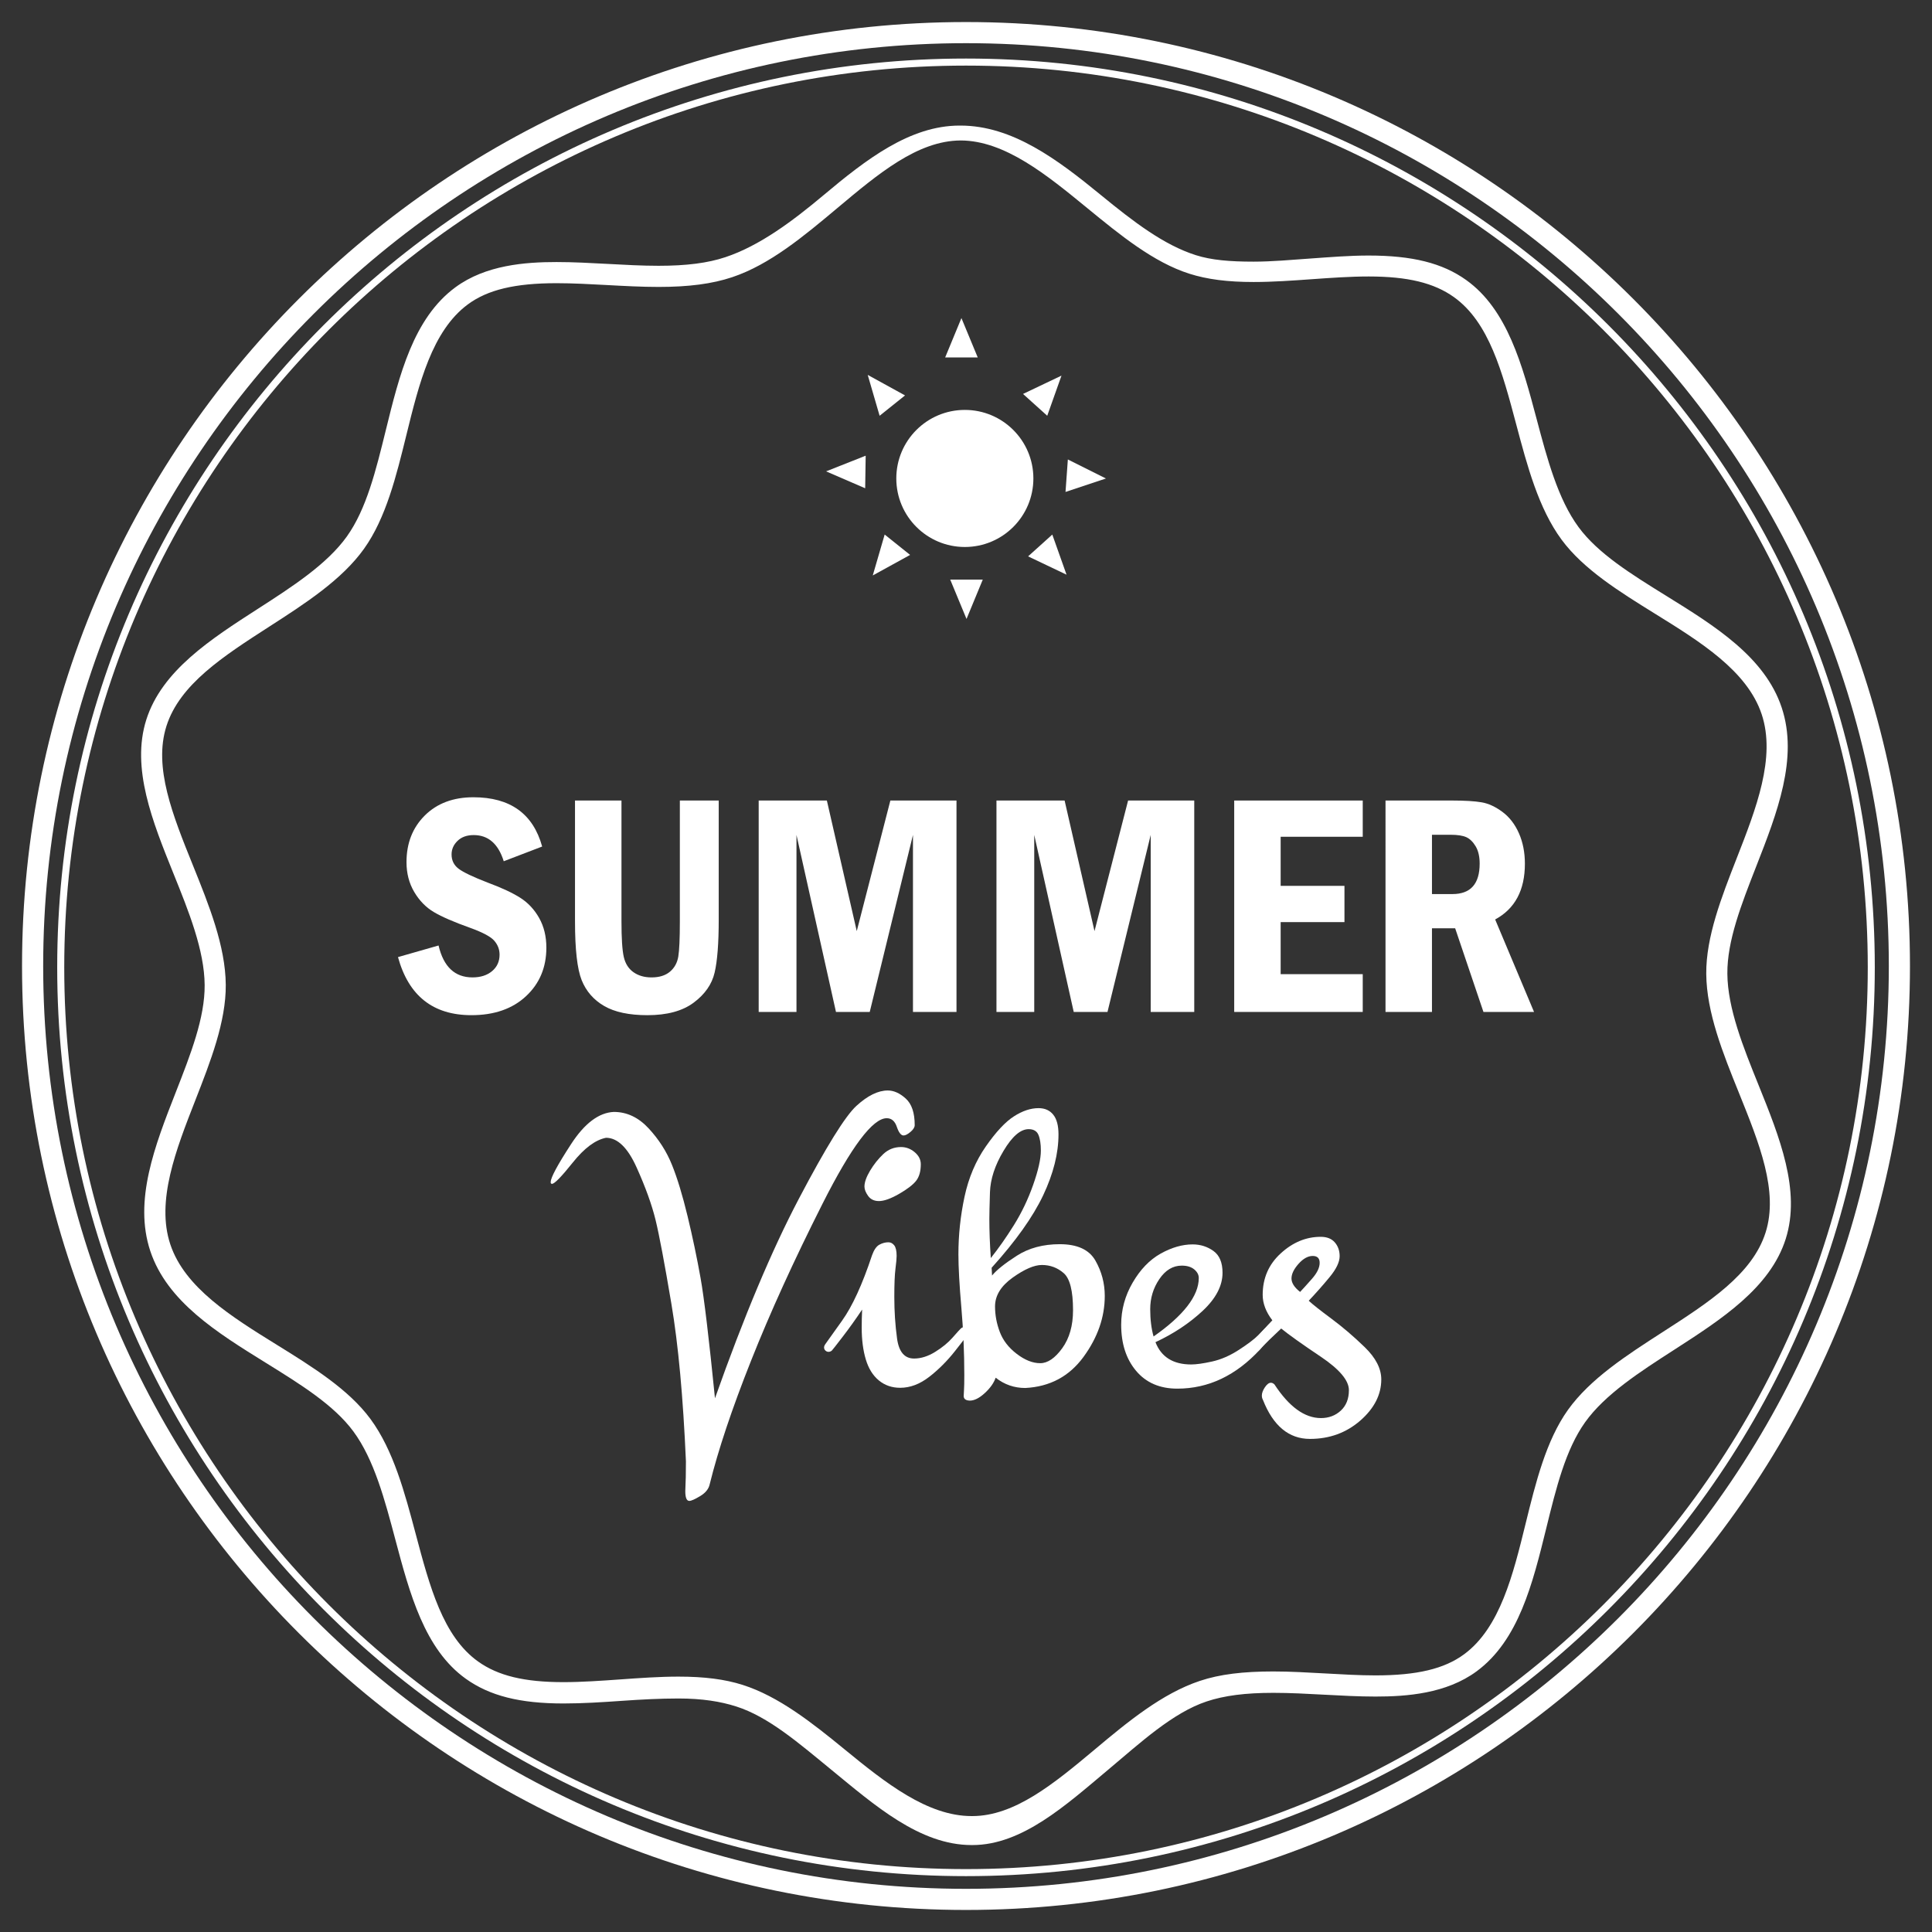 <?xml version="1.0" encoding="utf-8"?>
<!-- Generator: Adobe Illustrator 16.0.0, SVG Export Plug-In . SVG Version: 6.00 Build 0)  -->
<!DOCTYPE svg PUBLIC "-//W3C//DTD SVG 1.1//EN" "http://www.w3.org/Graphics/SVG/1.1/DTD/svg11.dtd">
<svg version="1.1" id="Layer_1" xmlns="http://www.w3.org/2000/svg" xmlns:xlink="http://www.w3.org/1999/xlink" x="0px" y="0px"
	 width="200px" height="200px" viewBox="0 0 200 200" enable-background="new 0 0 200 200" xml:space="preserve">
<rect x="0" y="0" width="200" height="200" fill="#333333" stroke="none"/>
<g>
	<path fill="#FFFFFF" d="M100.001,197.718c-53.883,0-97.72-43.835-97.72-97.716c0-53.883,43.837-97.72,97.72-97.72
		c53.882,0,97.718,43.837,97.718,97.72C197.719,153.883,153.883,197.718,100.001,197.718z M100.001,4.47
		C47.325,4.47,4.47,47.325,4.47,100.002c0,52.675,42.855,95.529,95.531,95.529s95.53-42.854,95.53-95.529
		C195.531,47.325,152.677,4.47,100.001,4.47z"/>
	<path fill="#FFFFFF" d="M100.001,194.217c-51.875,0-94.079-42.204-94.079-94.078c0-51.873,42.204-94.078,94.079-94.078
		s94.077,42.205,94.077,94.078C194.078,152.013,151.876,194.217,100.001,194.217z M100.001,6.791
		c-51.474,0-93.35,41.876-93.35,93.348c0,51.473,41.876,93.35,93.35,93.35c51.472,0,93.35-41.877,93.35-93.35
		C193.351,48.667,151.473,6.791,100.001,6.791z"/>
	<path fill="#FFFFFF" d="M100.58,191c-5.371,0-10.034-4.119-14.544-7.814c-3.344-2.74-6.503-5.479-9.822-6.532
		c-1.618-0.517-3.519-0.827-5.982-0.827c-1.894,0-3.914,0.106-5.868,0.244c-1.995,0.141-4.058,0.272-6.033,0.272
		c-4.525,0-7.644-0.795-10.106-2.555c-4.281-3.057-5.818-8.845-7.306-14.438c-1.078-4.064-2.194-8.267-4.335-11.167
		c-2.018-2.734-5.44-4.856-9.064-7.103c-5.021-3.111-10.213-6.329-11.96-11.567c-1.745-5.242,0.479-10.931,2.632-16.432
		c1.553-3.97,3.021-7.719,2.994-11.117c-0.028-3.605-1.655-7.637-3.229-11.535c-2.165-5.365-4.404-10.914-2.811-15.928
		c1.61-5.075,6.671-8.334,11.563-11.485c3.511-2.26,7.14-4.599,9.2-7.484c2.022-2.835,2.998-6.801,4.03-10.999
		c1.4-5.693,2.847-11.577,7.198-14.788c3.147-2.321,7.253-2.618,10.48-2.618c1.733,0,3.544,0.099,5.297,0.193
		c1.745,0.096,3.55,0.194,5.27,0.194c2.888,0,5.083-0.283,6.91-0.892c3.516-1.172,6.896-3.681,10.163-6.422
		C89.645,16.52,94.181,13,99.336,13h0.086c5.371,0,10.033,3.496,14.543,7.192c3.345,2.74,6.503,5.168,9.823,6.221
		c1.617,0.515,3.521,0.673,5.983,0.673c1.891,0,3.913-0.185,5.867-0.323c1.995-0.142,4.058-0.31,6.032-0.31
		c4.527,0,7.645,0.774,10.107,2.534c4.281,3.057,5.818,8.834,7.304,14.426c1.079,4.064,2.195,8.263,4.338,11.164
		c2.017,2.735,5.438,4.854,9.063,7.1c5.02,3.111,10.213,6.327,11.957,11.566c1.748,5.24-0.479,10.929-2.629,16.429
		c-1.554,3.971-3.021,7.72-2.994,11.118c0.027,3.604,1.654,7.637,3.229,11.535c2.164,5.365,4.402,10.914,2.811,15.929
		c-1.61,5.074-6.67,8.333-11.562,11.486c-3.512,2.261-7.141,4.599-9.2,7.483c-2.024,2.835-3,6.801-4.03,10.998
		c-1.401,5.693-2.849,11.578-7.199,14.789c-3.148,2.322-7.256,2.617-10.481,2.617c-1.734,0-3.545-0.099-5.297-0.193
		c-1.744-0.095-3.551-0.192-5.27-0.192c-2.887,0-5.082,0.282-6.909,0.892c-3.517,1.169-6.896,4.306-10.164,7.044
		c-4.388,3.678-8.925,7.822-14.078,7.822H100.58z M70.231,173.563c2.694,0,4.806,0.272,6.645,0.856
		c3.719,1.182,7.191,3.919,10.547,6.669c4.213,3.451,8.568,6.912,13.157,6.912h0.068c4.369,0,8.409-3.316,12.69-6.902
		c3.424-2.873,6.968-5.792,10.879-7.095c2.055-0.686,4.471-0.975,7.6-0.975c1.779,0,3.613,0.111,5.389,0.207
		c1.723,0.096,3.503,0.201,5.178,0.201c4.295,0,7.126-0.672,9.182-2.188c3.716-2.74,5.067-8.234,6.372-13.549
		c1.037-4.215,2.108-8.572,4.377-11.75c2.304-3.225,6.112-5.676,9.795-8.049c4.777-3.077,9.29-5.984,10.663-10.309
		c1.354-4.264-0.643-9.21-2.755-14.448c-1.652-4.087-3.357-8.316-3.387-12.334c-0.031-3.822,1.583-7.945,3.142-11.936
		c2.011-5.137,4.09-10.449,2.594-14.938c-1.498-4.489-6.347-7.495-11.037-10.4c-3.639-2.255-7.402-4.588-9.671-7.662
		c-2.388-3.235-3.557-7.641-4.69-11.901c-1.45-5.46-2.82-10.615-6.46-13.216c-2.068-1.477-4.793-2.135-8.837-2.135
		c-1.896,0-3.92,0.144-5.878,0.283c-1.991,0.143-4.051,0.289-6.021,0.289c-2.695,0-4.807-0.272-6.645-0.856
		c-3.721-1.182-7.193-4.024-10.55-6.775c-4.21-3.451-8.567-7.021-13.155-7.021c-4.438,0.033-8.48,3.422-12.759,7.012
		c-3.426,2.872-6.967,5.842-10.878,7.145c-2.057,0.685-4.472,1.005-7.602,1.005c-1.779,0-3.613-0.099-5.388-0.197
		c-1.724-0.095-3.505-0.19-5.179-0.19c-4.294,0-7.126,0.676-9.181,2.191c-3.715,2.74-5.066,8.235-6.373,13.549
		c-1.037,4.215-2.107,8.571-4.376,11.749c-2.304,3.227-6.112,5.68-9.795,8.052c-4.777,3.077-9.289,5.984-10.663,10.31
		c-1.354,4.262,0.643,9.209,2.756,14.445c1.649,4.089,3.355,8.317,3.387,12.338c0.029,3.821-1.584,7.942-3.144,11.931
		c-2.011,5.14-4.089,10.451-2.595,14.942c1.497,4.489,6.347,7.493,11.036,10.398c3.642,2.256,7.406,4.59,9.674,7.662
		c2.387,3.236,3.557,7.643,4.689,11.903c1.451,5.459,2.82,10.614,6.462,13.213c2.068,1.478,4.793,2.136,8.835,2.136
		c1.897,0,3.922-0.145,5.878-0.282C66.201,173.71,68.261,173.563,70.231,173.563z"/>
	<g>
		<path fill="#FFFFFF" d="M74.014,144.75c2.987-8.443,5.886-15.337,8.695-20.677c2.808-5.341,4.79-8.539,5.951-9.598
			c1.16-1.06,2.242-1.589,3.244-1.589c0.624,0,1.245,0.279,1.861,0.838c0.618,0.558,0.925,1.476,0.925,2.753
			c0,0.218-0.146,0.452-0.435,0.697c-0.291,0.244-0.529,0.37-0.721,0.37c-0.259,0-0.492-0.298-0.696-0.894
			c-0.2-0.594-0.551-0.893-1.044-0.893c-1.451,0-3.663,2.946-6.639,8.837c-2.974,5.893-5.448,11.326-7.421,16.304
			c-1.976,4.976-3.396,9.23-4.267,12.755c-0.103,0.479-0.427,0.885-0.979,1.218c-0.553,0.334-0.93,0.502-1.13,0.502
			c-0.279,0-0.417-0.34-0.417-1.022c0.047-0.887,0.066-1.909,0.066-3.07c-0.291-6.646-0.79-12.08-1.503-16.301
			c-0.711-4.225-1.258-7.122-1.642-8.698c-0.386-1.573-1.038-3.382-1.961-5.43c-0.921-2.047-1.977-3.069-3.166-3.069
			c-1.103,0.218-2.243,1.068-3.429,2.548c-1.183,1.479-1.904,2.221-2.163,2.221c-0.076,0-0.118-0.038-0.133-0.11v-0.086
			c0-0.45,0.7-1.754,2.102-3.909c1.399-2.154,2.876-3.268,4.429-3.341c1.351,0,2.551,0.565,3.602,1.698
			c1.053,1.135,1.859,2.391,2.416,3.775c0.561,1.388,1.099,3.165,1.622,5.333c0.523,2.17,0.968,4.296,1.34,6.379
			C72.893,134.374,73.389,138.527,74.014,144.75z"/>
		<path fill="#FFFFFF" d="M98.858,139.865c-0.805,1.022-1.695,1.912-2.666,2.667c-0.974,0.754-1.975,1.132-3.004,1.132
			c-0.855,0-1.592-0.254-2.208-0.761c-0.618-0.509-1.068-1.231-1.351-2.169c-0.282-0.936-0.426-2.032-0.426-3.296
			c0-0.623,0.016-1.249,0.045-1.872c-0.641,0.959-1.305,1.892-2.002,2.798c-0.697,0.908-1.074,1.39-1.134,1.447
			c-0.102,0.087-0.217,0.131-0.348,0.131c-0.116,0-0.222-0.044-0.316-0.131c-0.094-0.088-0.141-0.196-0.141-0.326
			c0-0.117,0.053-0.24,0.153-0.372c0.072-0.102,0.641-0.898,1.707-2.393c1.067-1.493,2.102-3.751,3.104-6.77
			c0.202-0.566,0.456-0.934,0.762-1.1c0.305-0.167,0.616-0.249,0.935-0.249c0.233,0,0.433,0.104,0.601,0.314
			c0.166,0.211,0.25,0.578,0.25,1.099c0,0.248-0.039,0.686-0.12,1.318c-0.081,0.63-0.12,1.607-0.12,2.927
			c0,1.48,0.093,2.914,0.283,4.3c0.188,1.385,0.775,2.076,1.764,2.076c0.71,0,1.437-0.228,2.177-0.685
			c0.738-0.456,1.345-0.954,1.816-1.491c0.47-0.537,0.754-0.849,0.849-0.936c0.094-0.087,0.199-0.13,0.315-0.13
			c0.131,0,0.239,0.047,0.327,0.14c0.086,0.097,0.13,0.2,0.13,0.317c0,0.13-0.03,0.243-0.086,0.338
			C100.095,138.284,99.664,138.843,98.858,139.865z M90.075,121.18c0.393-0.654,0.846-1.222,1.361-1.709
			c0.515-0.485,1.127-0.729,1.838-0.729c0.522,0,0.995,0.178,1.416,0.533s0.631,0.772,0.631,1.25c0,0.741-0.168,1.317-0.501,1.731
			c-0.334,0.413-0.925,0.863-1.772,1.349c-0.851,0.485-1.535,0.729-2.06,0.729c-0.493,0-0.865-0.179-1.12-0.532
			c-0.254-0.356-0.38-0.681-0.38-0.97C89.488,122.385,89.685,121.832,90.075,121.18z"/>
		<path fill="#FFFFFF" d="M103.07,142.619c-0.189,0.552-0.569,1.085-1.133,1.6c-0.564,0.517-1.08,0.772-1.544,0.772
			c-0.421-0.014-0.632-0.173-0.632-0.479c0-0.057,0.011-0.256,0.032-0.599c0.022-0.339,0.032-0.858,0.032-1.556
			c0-2.323-0.102-4.648-0.304-6.986c-0.203-2.337-0.306-4.18-0.306-5.53c0-2.001,0.212-3.984,0.632-5.951
			c0.421-1.967,1.156-3.703,2.209-5.214c1.052-1.509,2.021-2.547,2.907-3.112c0.883-0.568,1.731-0.849,2.545-0.849
			c0.656,0,1.161,0.224,1.524,0.676c0.363,0.449,0.543,1.131,0.543,2.045c0,1.959-0.528,4.06-1.587,6.303
			c-1.063,2.239-2.839,4.739-5.334,7.498c0.014,0.158,0.029,0.425,0.043,0.805c0.467-0.567,1.318-1.249,2.559-2.047
			c1.241-0.797,2.725-1.197,4.45-1.197c1.815,0,3.043,0.565,3.69,1.697c0.646,1.133,0.969,2.352,0.969,3.657
			c0,2.205-0.737,4.313-2.208,6.324c-1.477,2.011-3.481,3.079-6.021,3.208C104.993,143.684,103.971,143.33,103.07,142.619z
			 M102.417,126.185c0,1.249,0.052,2.598,0.151,4.049c0.798-1.002,1.598-2.14,2.396-3.418c0.796-1.277,1.462-2.665,1.991-4.167
			s0.795-2.683,0.795-3.537c0-0.696-0.085-1.241-0.252-1.633c-0.166-0.391-0.505-0.589-1.011-0.589c-0.844,0-1.711,0.749-2.6,2.245
			c-0.895,1.494-1.362,2.927-1.407,4.296C102.438,124.804,102.417,125.72,102.417,126.185z M103.006,135.24
			c0,0.884,0.161,1.763,0.49,2.635c0.326,0.869,0.907,1.628,1.75,2.272c0.841,0.646,1.654,0.97,2.438,0.97
			c0.769,0,1.527-0.516,2.274-1.545c0.748-1.03,1.122-2.344,1.122-3.941c0-2.001-0.324-3.281-0.969-3.84
			c-0.646-0.561-1.397-0.84-2.255-0.84c-0.797,0-1.805,0.437-3.026,1.307C103.613,133.129,103.006,134.122,103.006,135.24z"/>
		<path fill="#FFFFFF" d="M120.146,129.776c1.138-0.637,2.245-0.956,3.318-0.956c0.798,0,1.515,0.225,2.145,0.675
			c0.631,0.449,0.947,1.202,0.947,2.263c0,1.348-0.69,2.667-2.068,3.951c-1.38,1.283-3.003,2.362-4.875,3.232
			c0.597,1.536,1.83,2.308,3.7,2.308c0.521,0,1.245-0.102,2.166-0.306c0.92-0.204,1.844-0.605,2.773-1.208s1.586-1.1,1.972-1.492
			c0.386-0.391,0.621-0.631,0.707-0.718c0.102-0.087,0.21-0.13,0.327-0.13c0.13,0,0.239,0.047,0.327,0.14
			c0.086,0.097,0.127,0.2,0.127,0.317c0,0.13-0.041,0.266-0.127,0.403c-0.088,0.137-0.466,0.612-1.132,1.426
			c-2.497,2.713-5.357,4.071-8.578,4.071c-1.812,0-3.235-0.614-4.265-1.841c-1.033-1.228-1.545-2.818-1.545-4.777
			c0-1.54,0.393-2.99,1.186-4.354C118.042,131.417,119.006,130.415,120.146,129.776z M119.417,138.353
			c1.536-1.073,2.703-2.119,3.493-3.134c0.79-1.017,1.187-1.989,1.187-2.918c0-0.334-0.156-0.63-0.468-0.892
			c-0.314-0.26-0.745-0.392-1.294-0.392c-0.916,0-1.688,0.464-2.32,1.394c-0.632,0.929-0.945,1.969-0.945,3.112
			C119.069,136.582,119.185,137.525,119.417,138.353z"/>
		<path fill="#FFFFFF" d="M131.712,136.678c-0.665-0.871-0.999-1.748-0.999-2.634c0-1.727,0.622-3.16,1.873-4.299
			c1.246-1.142,2.627-1.71,4.135-1.71c0.639,0,1.125,0.193,1.46,0.578c0.331,0.385,0.499,0.858,0.499,1.424
			c0,0.61-0.349,1.337-1.046,2.177c-0.694,0.842-1.414,1.653-2.154,2.438c0.406,0.379,1.187,0.996,2.34,1.851
			c1.153,0.857,2.306,1.84,3.452,2.95c1.144,1.109,1.718,2.224,1.718,3.339c0,1.582-0.728,3.005-2.176,4.269
			c-1.451,1.261-3.186,1.894-5.204,1.894c-2.189,0-3.814-1.35-4.875-4.049c-0.073-0.13-0.109-0.276-0.109-0.436
			c0-0.26,0.107-0.547,0.315-0.86c0.212-0.312,0.417-0.468,0.621-0.468c0.132,0,0.254,0.061,0.371,0.177
			c1.522,2.319,3.127,3.48,4.81,3.48c0.812,0,1.499-0.258,2.057-0.772c0.559-0.516,0.838-1.224,0.838-2.122
			c0-1-0.971-2.155-2.916-3.462c-1.944-1.306-3.31-2.276-4.093-2.916c-1.017,0.958-1.632,1.555-1.85,1.797
			c-0.22,0.24-0.373,0.401-0.468,0.489c-0.095,0.087-0.207,0.131-0.338,0.131c-0.116,0-0.221-0.044-0.315-0.131
			c-0.094-0.088-0.141-0.196-0.141-0.326c0-0.117,0.167-0.406,0.502-0.87C130.35,138.15,130.917,137.505,131.712,136.678z
			 M134.423,130.832c-0.484,0.545-0.728,1.049-0.728,1.514s0.298,0.927,0.892,1.393c0.29-0.307,0.699-0.758,1.229-1.36
			c0.529-0.602,0.795-1.15,0.795-1.646c0-0.478-0.24-0.717-0.717-0.717C135.399,130.016,134.909,130.287,134.423,130.832z"/>
	</g>
	<g>
		<path fill="#FFFFFF" d="M56.124,87.633l-3.977,1.523c-0.566-1.807-1.602-2.709-3.108-2.709c-0.707,0-1.264,0.199-1.677,0.602
			c-0.411,0.399-0.616,0.867-0.616,1.402c0,0.619,0.243,1.114,0.729,1.481c0.487,0.37,1.505,0.853,3.054,1.452
			c1.412,0.523,2.521,1.042,3.329,1.555c0.805,0.514,1.458,1.21,1.955,2.092c0.496,0.883,0.746,1.906,0.746,3.071
			c0,2.042-0.703,3.718-2.108,5.025c-1.405,1.309-3.29,1.964-5.652,1.964c-3.966,0-6.501-2.003-7.6-6.012l4.2-1.202
			c0.515,2.203,1.685,3.303,3.513,3.303c0.833,0,1.509-0.216,2.026-0.648c0.519-0.434,0.777-1.003,0.777-1.708
			c0-0.535-0.181-1.014-0.546-1.436c-0.36-0.421-1.196-0.867-2.499-1.338c-1.68-0.6-2.929-1.141-3.751-1.628
			c-0.824-0.487-1.504-1.182-2.037-2.084c-0.535-0.903-0.802-1.933-0.802-3.088c0-1.966,0.633-3.576,1.898-4.833
			c1.267-1.256,2.944-1.884,5.028-1.884C52.813,82.534,55.185,84.234,56.124,87.633z"/>
		<path fill="#FFFFFF" d="M59.524,82.87h4.811v12.507c0,1.763,0.079,2.992,0.239,3.687c0.161,0.696,0.496,1.222,1.004,1.579
			c0.507,0.358,1.13,0.538,1.867,0.538c0.803,0,1.438-0.197,1.908-0.592c0.47-0.396,0.757-0.921,0.865-1.572
			c0.106-0.652,0.16-1.865,0.16-3.64V82.87h4.024v12.314c0,2.458-0.141,4.291-0.425,5.498c-0.282,1.211-1.006,2.244-2.164,3.109
			c-1.161,0.867-2.757,1.3-4.787,1.3c-1.902,0-3.397-0.318-4.487-0.954c-1.093-0.635-1.866-1.528-2.327-2.676
			c-0.458-1.149-0.688-3.178-0.688-6.085V82.87z"/>
		<path fill="#FFFFFF" d="M78.539,82.87h7.058l3.094,13.518l3.479-13.518h6.846v21.886H94.51V86.431l-4.475,18.325H86.54
			l-4.089-18.325v18.325h-3.912V82.87z"/>
		<path fill="#FFFFFF" d="M103.153,82.87h7.055l3.095,13.518l3.477-13.518h6.848v21.886h-4.507V86.431l-4.474,18.325h-3.495
			l-4.088-18.325v18.325h-3.91V82.87z"/>
		<path fill="#FFFFFF" d="M127.765,82.87h13.306v3.752h-8.498v5.082h6.605v3.753h-6.605v5.388h8.498v3.911h-13.306V82.87z"/>
		<path fill="#FFFFFF" d="M143.429,82.87h6.876c1.336,0,2.36,0.063,3.072,0.186c0.71,0.121,1.43,0.454,2.156,0.993
			c0.727,0.541,1.296,1.277,1.707,2.212c0.412,0.936,0.617,1.987,0.617,3.151c0,2.738-1.025,4.66-3.078,5.772l4.024,9.571h-5.237
			l-2.928-8.659h-2.401v8.659h-4.809V82.87z M148.237,86.414v6.14h2.118c1.88,0,2.819-1.051,2.819-3.158
			c0-0.726-0.138-1.321-0.415-1.787c-0.279-0.464-0.602-0.779-0.971-0.946c-0.37-0.164-0.913-0.248-1.626-0.248H148.237z"/>
	</g>
	<g>
		<circle fill="#FFFFFF" cx="99.88" cy="49.529" r="7.095"/>
		<polygon fill="#FFFFFF" points="97.844,37 101.214,37 99.527,32.928 		"/>
		<polygon fill="#FFFFFF" points="105.903,40.781 108.409,43.04 109.885,38.884 		"/>
		<polygon fill="#FFFFFF" points="110.544,47.563 110.302,50.926 114.487,49.534 		"/>
		<polygon fill="#FFFFFF" points="89.615,47.173 89.563,50.546 85.516,48.795 		"/>
		<polygon fill="#FFFFFF" points="91.058,43.041 93.688,40.933 89.825,38.808 		"/>
		<polyline fill="#FFFFFF" points="100.054,64.074 98.366,60 101.737,60 100.054,64.074 		"/>
		<polygon fill="#FFFFFF" points="106.428,57.595 108.933,55.338 110.408,59.491 		"/>
		<polygon fill="#FFFFFF" points="91.581,55.334 94.213,57.445 90.348,59.57 		"/>
	</g>
</g>
</svg>
